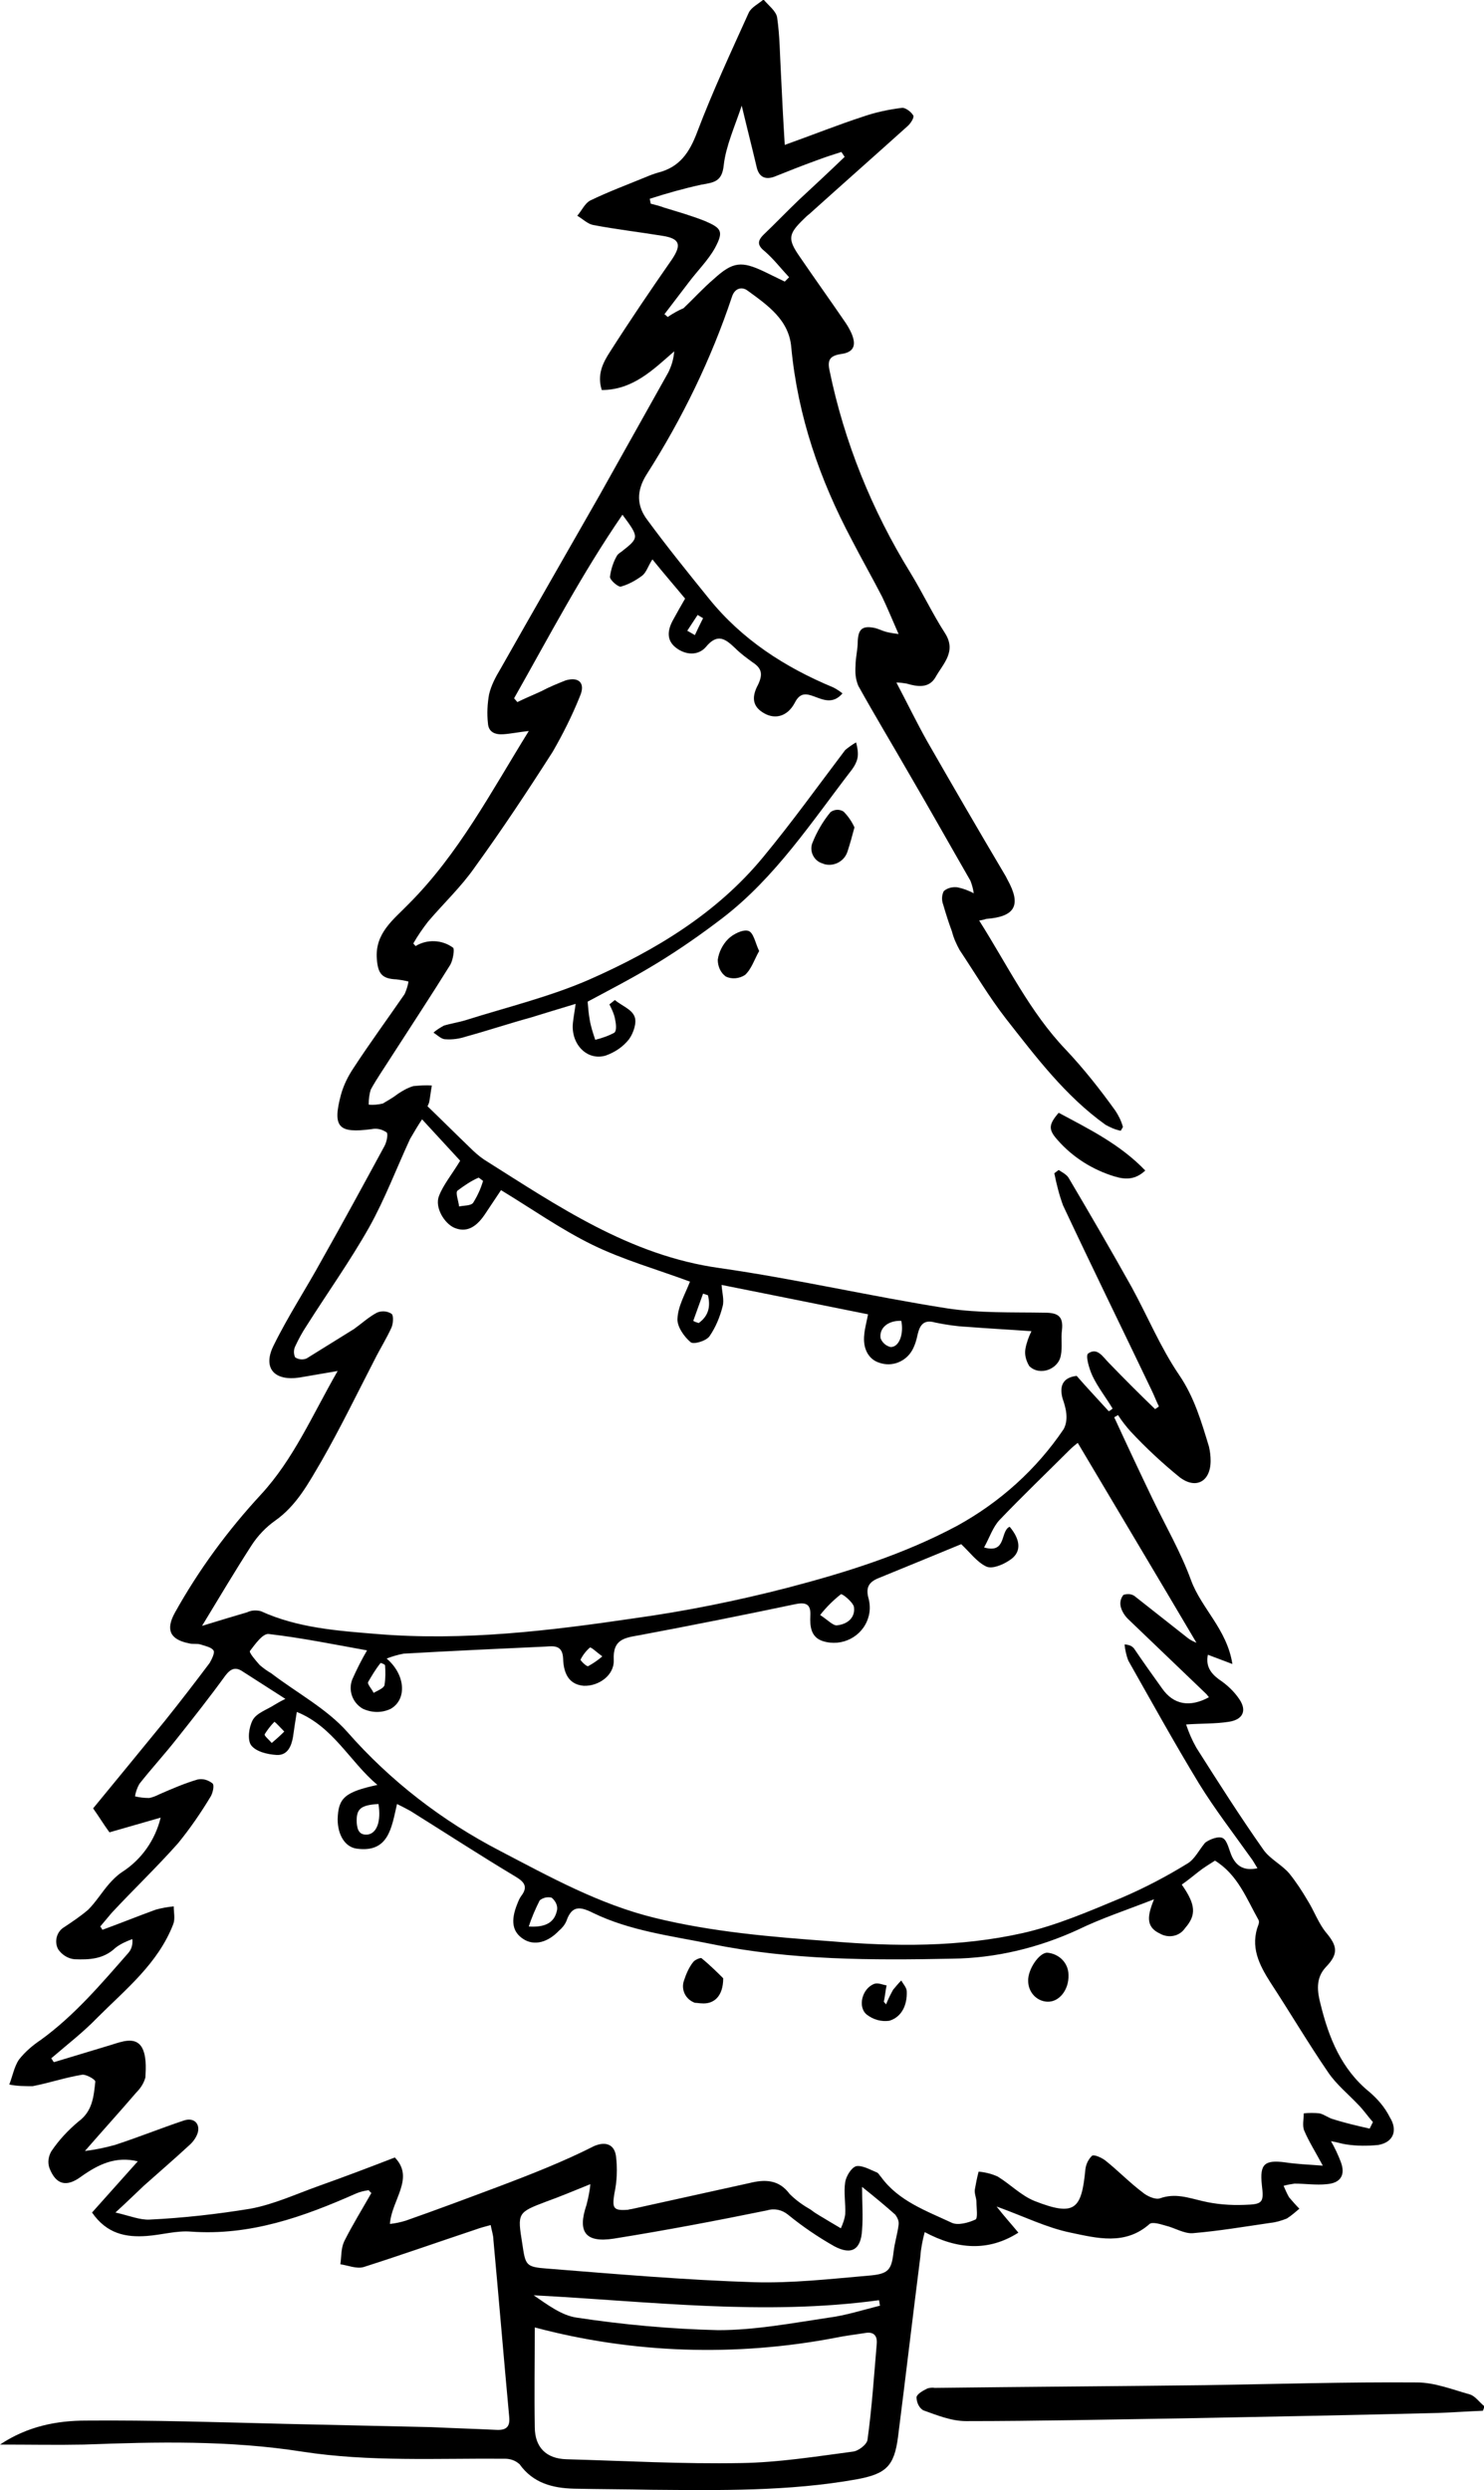 <?xml version="1.0" encoding="UTF-8"?>
<svg enable-background="new 0 0 272.5 457.2" version="1.1" viewBox="0 0 272.5 457.2" xml:space="preserve" xmlns="http://www.w3.org/2000/svg">
<path d="m169.8 409.8c6 3.2 11.7 3.6 17.2 0.1-1.4-1.7-2.6-3-4-4.8 5 1.8 9.2 3.9 13.6 4.8 4.8 1 10 2.4 14.5-1.6 0.5-0.4 1.9 0 2.9 0.3 1.7 0.4 3.4 1.5 5 1.4 4.8-0.4 9.5-1.2 14.3-1.9 1-0.1 2-0.4 3-0.8 0.8-0.5 1.6-1.2 2.3-1.8-0.7-0.7-1.3-1.4-1.9-2.1-0.4-0.7-0.7-1.4-1-2.1 0.7-0.2 1.3-0.3 2-0.4 2 0 4 0.3 5.9 0.1 2.6-0.2 3.5-1.7 2.6-4.1-0.5-1.3-1.1-2.6-1.8-3.8 1.2 0.2 2 0.5 2.8 0.6 2 0.3 3.9 0.3 5.9 0.1 2.8-0.5 3.6-2.7 2.1-5.1-0.9-1.8-2.2-3.3-3.7-4.6-5.2-4.2-7.5-10-9-16.1-0.6-2.3-1-4.8 1-6.9 2.3-2.4 2.1-3.8 0-6.3-1.4-1.7-2.2-4-3.4-5.9-1-1.7-2.1-3.4-3.4-5-1.4-1.6-3.5-2.6-4.7-4.3-4.3-6.1-8.3-12.4-12.3-18.7-0.8-1.4-1.4-2.8-1.9-4.3 2.8-0.2 5.4-0.1 7.9-0.5s3.3-2 1.9-4.1c-1-1.5-2.3-2.7-3.8-3.7-1.6-1.2-2.4-2.5-2-4.5l4.5 1.7c-1-6.4-5.7-10.2-7.6-15.4s-4.7-10-7.1-15-4.7-9.9-7-14.9l0.7-0.4c0.7 1.1 1.5 2.1 2.3 3 2.8 3 5.8 5.8 9 8.4 3 2.3 5.7 0.8 5.7-3 0-0.9-0.1-1.7-0.3-2.6-1.4-4.6-2.7-9.1-5.5-13.2-3.4-5-5.8-10.8-8.7-16.1-3.8-6.8-7.7-13.5-11.6-20.1-0.4-0.6-1.2-1-1.8-1.4l-0.8 0.6c0.4 2 0.9 4 1.6 5.9 5.3 11.3 10.8 22.5 16.2 33.8 0.5 1 0.9 2.1 1.4 3.1-0.2 0.2-0.4 0.3-0.7 0.5-2.9-2.8-5.7-5.6-8.5-8.5-1.1-1.1-2.1-2.9-3.8-1.7-0.5 0.4 0.2 2.8 0.8 4.1 1 2.1 2.5 4 3.7 6-0.2 0.2-0.5 0.4-0.7 0.5-1.9-2.1-3.9-4.2-5.9-6.5-2.5 0.3-3.2 1.8-2.6 4.1 0.3 0.9 0.6 1.8 0.7 2.8s0 2-0.5 2.9c-5 7.4-11.7 13.4-19.5 17.7-9.9 5.3-20.5 8.6-31.2 11.4-9.3 2.4-18.7 4.3-28.1 5.6-15.6 2.3-31.3 4.2-47.2 2.9-7.3-0.6-14.6-1.1-21.4-4.2-0.8-0.2-1.7-0.2-2.5 0.2-2.7 0.8-5.4 1.6-8.3 2.5 3.1-5.1 6-10 9.1-14.8 1.1-1.7 2.6-3.3 4.3-4.5 4-2.8 6.2-7 8.5-10.9 3.5-6.1 6.6-12.5 9.8-18.7 1-2 2.2-3.9 3.1-5.9 0.3-0.7 0.4-2.2 0-2.5-0.8-0.5-1.8-0.6-2.7-0.2-1.5 0.8-2.8 2-4.2 3l-8.7 5.4c-0.7 0.3-1.5 0.2-2.1-0.2-0.3-0.6-0.3-1.4 0-2 0.6-1.3 1.3-2.6 2.1-3.8 3.8-6 8-11.9 11.5-18.1 2.9-5.2 5-10.8 7.5-16.2 0.7-1.2 1.4-2.4 2.2-3.6l7 7.6c-1.5 2.5-3.1 4.4-3.9 6.5s1 5 2.8 5.8c2.1 0.9 3.9 0.1 5.6-2.4l3-4.5c5.6 3.4 11 7.2 16.7 10s12.1 4.6 18 6.8c-0.9 2.3-2.2 4.5-2.3 6.8-0.1 1.4 1.2 3.3 2.4 4.3 0.5 0.5 2.9-0.2 3.5-1.1 1.1-1.6 1.9-3.5 2.4-5.5 0.3-1.1-0.1-2.5-0.2-3.9 9.1 1.8 17.9 3.6 26.9 5.4-0.3 1.5-0.6 2.6-0.7 3.7-0.3 2.6 0.8 4.6 2.8 5.2 2.3 0.8 4.8-0.2 6-2.3 0.5-0.9 0.8-1.9 1-2.9 0.4-1.7 1.1-2.8 3.2-2.2 1.9 0.4 3.9 0.7 5.9 0.8 3.8 0.3 7.7 0.5 11.8 0.8-0.5 1-0.9 2.1-1.1 3.2s0.1 2.2 0.7 3.2c1.9 1.9 5.4 0.6 5.8-2 0.3-1.5 0-3.1 0.2-4.6 0.3-2.6-0.8-3.2-3.2-3.2-6-0.1-12 0.1-17.9-0.8-14-2.2-27.8-5.4-41.8-7.4-16.5-2.3-29.7-11.4-43.2-19.9-0.9-0.6-1.8-1.4-2.6-2.2-2.6-2.5-5.1-5-7.8-7.6 0.1-0.2 0.2-0.4 0.3-0.7 0.2-1 0.3-2.1 0.5-3.1-1.1-0.1-2.3 0-3.4 0.1-1 0.3-1.9 0.8-2.8 1.4-0.9 0.7-1.8 1.2-2.8 1.8-0.9 0.2-1.7 0.3-2.6 0.2 0-1 0.1-1.9 0.4-2.8 1.1-2 2.5-4 3.7-5.9 3.6-5.6 7.3-11.2 10.9-17 0.5-0.9 0.8-2.9 0.5-3.1-2-1.5-4.8-1.6-6.9-0.3-0.1-0.2-0.3-0.3-0.4-0.5 0.8-1.4 1.7-2.7 2.7-4 2.9-3.4 6.1-6.4 8.6-10 5-6.9 9.7-14 14.3-21.2 1.9-3.3 3.6-6.7 5-10.2 1-2.3-0.1-3.6-2.6-2.9-1.5 0.6-3 1.2-4.5 2-1.5 0.7-3 1.3-4.4 2-0.2-0.2-0.4-0.5-0.6-0.7 6.4-11.3 12.4-22.8 19.9-33.7 3.1 4.2 3.1 4.2-0.2 6.8-0.3 0.2-0.6 0.4-0.8 0.7-0.7 1.2-1.1 2.5-1.3 3.9 0 0.6 1.5 1.9 2 1.8 1.4-0.4 2.7-1.1 3.9-2 0.8-0.6 1.1-1.8 1.9-3 2.1 2.6 4.1 4.9 6 7.2-0.8 1.4-1.5 2.6-2.2 3.9-1 1.8-1.3 3.7 0.5 5.1s4.1 1.5 5.5-0.1c2.2-2.7 3.7-1.4 5.4 0.2 1 1 2.1 1.8 3.2 2.6 1.7 1.1 1.9 2.2 1 4.1-1.4 2.6-0.8 4.2 1.2 5.3s4.2 0.5 5.5-1.9c1-2 2.1-1.8 3.7-1.2s3.4 1.4 5.1-0.6c-0.5-0.4-1.1-0.8-1.7-1.1-8.9-3.7-16.8-8.8-22.9-16.4-3.8-4.7-7.6-9.4-11.2-14.3-2-2.6-2.1-5.4-0.1-8.5 6.5-10.2 11.8-21.1 15.6-32.5 0.5-1.6 1.8-1.9 2.8-1.2 3.7 2.7 7.7 5.4 8.1 10.5 1.2 12.6 5.2 24.2 11.1 35.3 1.8 3.5 3.8 7 5.6 10.5 1 2.1 1.9 4.3 3 6.8-0.8-0.1-1.5-0.2-2.3-0.4-0.7-0.2-1.3-0.5-2-0.7-2.4-0.5-3.1 0.2-3.2 2.5 0 1.5-0.4 2.9-0.4 4.4-0.1 1.3 0 2.5 0.5 3.7 3 5.4 6.2 10.7 9.3 16.1 3.8 6.5 7.5 13.1 11.3 19.7 0.3 0.8 0.5 1.5 0.6 2.3-0.9-0.5-2-0.9-3-1.1-0.9-0.1-1.8 0.1-2.5 0.7-0.4 0.8-0.4 1.7-0.1 2.5 0.5 1.7 1 3.3 1.6 4.9 0.3 1.2 0.8 2.3 1.4 3.4 2.8 4.2 5.4 8.6 8.5 12.6 5.5 7 10.9 14.2 18.3 19.5 0.9 0.5 1.8 0.9 2.8 1.1 0.1-0.2 0.3-0.5 0.4-0.7-0.3-1.1-0.8-2.1-1.4-3-2.8-3.9-5.8-7.7-9.1-11.2-6.6-6.9-10.7-15.5-15.9-23.7 0.7-0.1 1-0.2 1.3-0.3 5.3-0.4 6.5-2.5 3.9-7.2-0.2-0.4-0.4-0.8-0.6-1.1-4.8-8.1-9.5-16.2-14.2-24.4-1.9-3.4-3.6-6.9-5.6-10.7 0.6 0 1.3 0.1 1.9 0.2 2 0.6 4.1 0.9 5.3-1.2 1.4-2.5 3.9-4.7 1.7-8.1s-4.1-7.4-6.3-11c-7.1-11.5-12.2-24.1-14.9-37.3-0.4-1.9 0.2-2.6 2.1-2.9 2.3-0.3 2.9-1.5 2-3.7-0.3-0.7-0.7-1.4-1.1-2-2.8-4.1-5.6-8-8.4-12.1-2.3-3.3-2.2-4.2 0.7-7 0.3-0.3 0.6-0.6 1-0.9 6-5.4 12-10.7 18-16.1 0.6-0.5 1.3-1.6 1.1-2-0.4-0.7-1.5-1.5-2.1-1.4-2.4 0.3-4.8 0.8-7.1 1.6-4.6 1.5-9.1 3.3-14.4 5.2-0.3-4.8-0.5-8.9-0.7-13.1-0.2-3.4-0.2-6.9-0.7-10.3-0.2-1.2-1.6-2.2-2.5-3.3-0.9 0.8-2.2 1.4-2.7 2.4-3.3 7.3-6.7 14.6-9.5 22-1.4 3.7-3.2 6.4-7.2 7.4-0.7 0.2-1.5 0.5-2.2 0.8-3.4 1.4-6.9 2.7-10.2 4.3-1 0.5-1.6 1.9-2.4 2.8 1 0.6 1.9 1.5 2.9 1.7 4.2 0.8 8.5 1.3 12.8 2 3.1 0.5 3.5 1.6 1.7 4.3-3.9 5.6-7.7 11.2-11.4 17-1.3 2-2.4 4.2-1.5 7 5.7 0 9.4-3.7 13.3-7.1-0.1 1.4-0.5 2.7-1.1 3.9-4.2 7.5-8.4 15-12.6 22.5-6.1 10.7-12.2 21.3-18.2 31.9-0.9 1.5-1.7 3-2.1 4.7-0.3 1.7-0.4 3.5-0.2 5.3 0.1 1.6 1.3 2.1 2.8 2s2.8-0.4 4.7-0.6c-7 11.3-12.9 22.6-22.1 31.8-2.7 2.8-6.2 5.3-5.8 10.1 0.2 2.6 0.9 3.6 3.6 3.7 0.7 0.1 1.5 0.2 2.2 0.4-0.1 0.8-0.4 1.6-0.7 2.3-3.1 4.5-6.4 9-9.4 13.6-1 1.5-1.8 3.1-2.3 4.9-1.6 6-0.4 7.1 5.6 6.3 1-0.2 1.9 0 2.8 0.6 0.3 0.3 0 1.8-0.4 2.5-3.8 7-7.6 14-11.5 20.9-2.9 5.3-6.2 10.3-8.9 15.8-2 4.1 0.2 6.5 4.8 5.8l7-1.2c-4.7 8.2-8.1 16.2-14.1 22.7-6.1 6.6-11.4 13.8-15.8 21.7-1.7 3.1-0.9 4.9 2.6 5.6 0.7 0.2 1.4 0 2.1 0.2 0.9 0.3 2 0.5 2.4 1.1 0.3 0.4-0.3 1.6-0.7 2.3-2.7 3.6-5.4 7.1-8.2 10.6-4.5 5.5-9 11-13.2 16.1 1.2 1.7 1.9 2.9 3 4.4l9.4-2.7c-1 4.1-3.5 7.7-7.1 10-0.9 0.6-1.7 1.4-2.4 2.2-1.3 1.5-2.4 3.3-3.8 4.7-1.4 1.2-2.9 2.2-4.4 3.2-1.4 0.8-1.9 2.7-1.1 4.1 0.7 1 1.8 1.7 3 1.8 2.7 0.1 5.3 0 7.5-2.1 0.9-0.7 2-1.2 3.1-1.6 0.1 0.9-0.1 1.8-0.7 2.5-5 5.7-9.9 11.5-16.1 16-1.5 1-2.9 2.2-4 3.6-0.9 1.3-1.2 3.1-1.8 4.6 1.4 0.3 2.9 0.3 4.3 0.3 3.1-0.6 6-1.6 9.1-2.1 0.7-0.1 2.5 0.9 2.4 1.3-0.3 2.7-0.5 5.4-3.1 7.3-1.9 1.6-3.6 3.4-5 5.5-0.5 0.9-0.7 2-0.3 3.1 1.2 3 3.1 3.5 5.8 1.5 3.1-2.2 6.3-3.8 10.4-2.8l-8.4 9.4c2.7 3.9 6.2 4.6 10.1 4.3 2.7-0.2 5.4-1 8-0.8 10.9 0.8 20.7-2.7 30.4-7 0.7-0.3 1.5-0.5 2.3-0.6 0.2 0.2 0.3 0.4 0.5 0.5-1.7 3-3.5 5.9-5 8.9-0.6 1.3-0.5 2.8-0.7 4.2 1.4 0.2 3 0.9 4.3 0.5 6.9-2.2 13.7-4.6 20.6-6.9 0.8-0.3 1.6-0.5 2.7-0.8 0.2 1.1 0.5 1.9 0.5 2.7 1 10.8 1.9 21.7 2.9 32.5 0.2 1.9-0.6 2.5-2.4 2.4-4-0.2-7.9-0.3-11.9-0.5-9-0.2-17.9-0.4-26.9-0.6-12.2-0.3-24.4-0.7-36.5-0.6-5.3 0-10.7 1-15.8 4.4 5.4 0 10.4 0.1 15.4 0 13.4-0.5 26.7-0.8 40.1 1.3 12.3 1.9 24.8 1.2 37.2 1.3 1 0 1.9 0.3 2.7 1 2.5 3.5 6.1 4.4 10 4.5 4.8 0.1 9.5 0.1 14.3 0.2 12.5 0.1 25.1 0.3 37.5-1.9 5.5-1 7-2.4 7.7-7.8 1.4-11 2.7-22.1 4.1-33.1 0.1-1.5 0.4-3 0.8-4.5zm-4.3-167.3c0.5 2.4-0.4 4.9-2 4.8-0.8-0.2-1.5-0.8-1.8-1.6-0.3-1.9 1.4-3.3 3.8-3.2zm-36.4-5l0.9 0.3c0.5 2.1 0.1 3.8-1.7 5.1-0.3-0.1-0.7-0.2-1-0.4l1.8-5zm-41.2-21.3c0.3 0.2 0.5 0.4 0.8 0.6-0.4 1.4-1 2.7-1.8 4-0.4 0.6-1.7 0.5-2.6 0.7-0.1-1-0.7-2.5-0.3-2.9 1.2-0.9 2.5-1.8 3.9-2.4zm40.2-103.3c0.3 0.2 0.7 0.4 1 0.6-0.5 1-1 2-1.5 3.1-0.5-0.3-0.9-0.5-1.4-0.8l1.9-2.9zm-5.5-54.7c-0.2-0.2-0.4-0.4-0.6-0.5 1.5-2 3-3.9 4.5-5.9s3.6-4.1 4.8-6.3c1.6-3 1.2-3.6-1.8-4.9-2.5-1-5-1.7-7.6-2.5-0.8-0.3-1.6-0.5-2.4-0.7-0.1-0.3-0.1-0.6-0.2-0.9 3.1-1 6.3-1.9 9.5-2.6 2.4-0.4 3.8-0.6 4.1-3.6 0.4-3.5 2-7 3.3-10.9 1 4.2 1.9 7.7 2.7 11.1 0.4 2 1.6 2.6 3.4 1.9 2.5-1 5-2 7.5-2.9 1.6-0.6 3.1-1.1 4.7-1.6l0.6 0.9c-2.8 2.7-5.6 5.3-8.4 7.9-2.2 2.1-4.3 4.3-6.5 6.4-1.2 1.2-1.1 2 0.3 3.1 1.6 1.4 2.9 3.1 4.4 4.7l-0.8 0.8-3.7-1.8c-4.2-2-5.8-1.9-9.3 1.3-2 1.7-3.7 3.6-5.6 5.4-1 0.4-2 1-2.9 1.6zm31.8 234.5c0.2-0.2 2.2 1.4 2.4 2.3 0.3 2-1.2 3.2-3.1 3.4-0.7 0.1-1.6-0.9-3.1-1.9 1.1-1.4 2.4-2.7 3.8-3.8zm-46.1 9.8c0.2-0.2 1.2 0.8 2.3 1.6-0.8 0.7-1.7 1.3-2.6 1.8-0.3 0.1-1.4-1-1.4-1.2 0.4-0.8 1-1.6 1.7-2.2zm-40.7 6.3c0.7-1.2 1.4-2.4 2.3-3.5 0.3 0.1 0.6 0.2 0.8 0.4 0.1 1.2 0.1 2.5-0.1 3.7-0.2 0.6-1.3 1-2 1.4-0.3-0.7-1.2-1.6-1-2zm-21.7-5.7c1-1.3 2.4-3.3 3.5-3.1 6 0.7 11.9 1.9 18 3-1 1.7-1.9 3.5-2.7 5.3-0.8 2 0 4.3 1.9 5.4 1.7 0.8 3.6 0.8 5.2 0 3-1.8 2.6-6.3-0.8-9.2 1-0.4 2.1-0.7 3.1-0.9 8.7-0.5 17.4-0.9 26.1-1.3 1.5-0.1 3.1-0.3 3.2 2.2 0.1 3.2 1.4 4.8 3.8 5 2.7 0.1 5.6-1.9 5.5-4.7-0.2-3.9 2-4.1 4.8-4.6 9.6-1.8 19.1-3.7 28.6-5.7 2-0.4 2.8 0.1 2.7 2.1s0.1 4 2.3 4.7c3.5 1.1 7.2-0.8 8.3-4.2 0.4-1.2 0.4-2.4 0.1-3.6-0.6-2.1 0.1-3.1 1.9-3.8 5.1-2.1 10.3-4.2 15.1-6.2 1.6 1.5 2.9 3.3 4.6 4.1 1.1 0.5 3-0.3 4.2-1.1 2.3-1.4 2.2-3.7 0.1-6.2-1.8 0.8-0.5 5-4.7 3.8 1-1.8 1.6-3.7 2.8-5 4.2-4.4 8.6-8.6 12.9-12.9 0.5-0.5 1-0.9 1.5-1.3 7.3 12.3 14.6 24.5 21.8 36.7-0.5-0.2-1.1-0.5-1.5-0.8l-9.9-7.8c-0.6-0.4-1.3-0.4-2-0.2-0.5 0.6-0.7 1.4-0.5 2.2s0.7 1.6 1.3 2.2l14.4 13.8c0.2 0.2 0.3 0.4 0.5 0.6-3.5 1.9-6.5 1.4-8.6-1.6-1.8-2.5-3.5-4.9-5.2-7.4-0.3-0.3-0.6-0.6-1.7-0.7 0.1 1 0.3 2 0.7 3 4.3 7.6 8.5 15.2 13 22.6 2.9 4.7 6.3 9.1 9.5 13.6 0.4 0.5 0.7 1.1 1.2 1.9-2.4 0.5-3.8-0.3-4.7-2.2-0.5-1.1-0.8-2.8-1.6-3.3s-2.5 0.2-3.3 0.8c-1.1 1.3-1.9 3-3.2 3.8-3.9 2.4-7.9 4.5-12.1 6.3-6 2.5-12 5.1-18.2 6.5-11.6 2.6-23.5 2.5-35.3 1.5-10.9-0.8-21.7-1.7-32.3-4.3-10.2-2.5-19.2-7.5-28.4-12.3-10.6-5.5-20.1-12.8-28-21.8-3.8-4.3-9.3-7.2-14-10.8-0.7-0.4-1.4-0.9-2.1-1.5-0.8-0.9-2-2.3-1.8-2.6zm56.4 47.5c-0.4 2.2-1.9 3.3-5.2 3.1 0.5-1.6 1.2-3.2 2-4.8 0.6-0.5 1.4-0.7 2.2-0.5 0.7 0.6 1.1 1.4 1 2.2zm-10.9 50.9c-5.6 2.1-11.2 4.2-16.9 6.2-1 0.3-1.9 0.5-2.9 0.6 0.3-4.4 4.6-8.4 0.9-12.2-4.9 1.9-9.4 3.6-13.9 5.2-4.2 1.5-8.3 3.4-12.6 4.2-6.1 1-12.3 1.7-18.5 2-1.8 0.1-3.7-0.7-6.3-1.3 2.2-2 3.7-3.5 5.2-4.9 2.8-2.5 5.6-4.9 8.3-7.4 0.7-0.6 1.3-1.4 1.6-2.3 0.5-1.7-0.7-2.9-2.5-2.3-4.2 1.4-8.4 3.1-12.7 4.5-1.8 0.5-3.7 0.9-5.5 1.1 3.4-3.9 6.4-7.2 9.4-10.7 0.8-0.8 1.4-1.7 1.7-2.8 0.1-1.9 0.2-4.1-0.7-5.6-1.2-1.9-3.6-1-5.5-0.4l-10.6 3.2c-0.2-0.2-0.3-0.5-0.5-0.7 2.9-2.5 5.9-4.8 8.5-7.5 5.2-5.2 11.1-9.9 13.9-17.1 0.4-1 0.1-2.2 0.1-3.3-1.1 0.1-2.2 0.3-3.3 0.6-3.3 1.2-6.5 2.5-9.8 3.7-0.1-0.2-0.2-0.4-0.4-0.6 0.7-0.8 1.4-1.7 2.1-2.5 4-4.3 8.3-8.4 12.2-12.8 2.2-2.7 4.2-5.6 6-8.6 0.4-0.7 0.7-2.1 0.3-2.4-0.8-0.6-1.7-0.9-2.7-0.7-2.4 0.7-4.7 1.7-7 2.7-0.6 0.3-1.3 0.6-1.9 0.7-0.9 0-1.8-0.1-2.6-0.3 0.1-0.8 0.4-1.6 0.8-2.3 2.2-2.8 4.6-5.4 6.8-8.2 3.1-3.9 6.1-7.7 9-11.7 1-1.3 1.9-1.6 3.2-0.7l7.8 5c-1 0.5-1.5 0.8-2 1.1-1.4 0.9-3.3 1.5-4 2.8s-1 3.6-0.3 4.6c0.9 1.2 3 1.7 4.7 1.8 2 0.1 2.7-1.6 3-3.3 0.2-1.4 0.4-2.8 0.7-4.6 6.7 2.7 9.7 9.1 14.8 13.4-6 1.3-7.2 2.4-7.3 6.3 0 2.8 1.3 5.1 3.5 5.4 5.9 0.8 6.4-3.9 7.4-8.2 1 0.5 1.8 0.9 2.5 1.3 6.4 4 12.7 8.1 19.2 12 1.7 1 2.4 1.9 1.1 3.6-0.3 0.4-0.5 0.9-0.7 1.4-1.3 3.2-0.9 5.2 1.1 6.5s4.5 0.6 6.5-1.5c0.6-0.5 1.1-1.1 1.4-1.8 1-2.9 2.5-2.7 4.9-1.5 6.8 3.3 14.3 4.2 21.7 5.7 14.7 3 29.5 3 44.3 2.7 8-0.1 15.8-2 23-5.3 4.3-2.1 8.9-3.6 14-5.6-1.1 2.8-1.7 5 1.1 6.3 1.6 0.9 3.6 0.5 4.6-1 2.1-2.4 2-4.3-0.6-8 1-0.7 2-1.5 3-2.3s2-1.4 3.1-2.1c4.2 2.6 5.8 7 8 10.9 0.1 0.2 0.1 0.5 0 0.8-1.6 4.1 0.1 7.4 2.2 10.7 3.6 5.5 6.9 11.1 10.6 16.5 1.5 2.2 3.6 3.9 5.5 5.9 1 1 1.8 2.2 2.7 3.2l-0.6 1.2c-2.2-0.5-4.4-1-6.6-1.7-0.9-0.2-1.7-0.9-2.6-1.1-1-0.1-1.9-0.1-2.9 0 0 1.1-0.3 2.3 0.1 3.2 0.8 1.9 2 3.8 3.4 6.4-2.8-0.2-4.9-0.3-6.9-0.6-3.8-0.5-4.7 0.3-4.3 4.1 0.4 3.3 0.2 3.6-3.2 3.7-2.6 0.1-5.2-0.1-7.7-0.7-2.6-0.6-5-1.5-7.8-0.5-0.8 0.3-2.4-0.4-3.2-1.1-2.4-1.8-4.5-4-6.9-5.9-0.7-0.5-2-1.1-2.4-0.8-0.7 0.7-1.1 1.6-1.2 2.5-0.7 7.3-1.9 8.7-9.3 5.8-2.5-1-4.5-3.1-6.8-4.5-1.1-0.5-2.3-0.8-3.5-0.9-0.3 1.1-0.5 2.2-0.7 3.3-0.1 0.8 0.3 1.5 0.3 2.3 0 1.1 0.3 3-0.2 3.2-1.3 0.6-3.2 1.1-4.3 0.6-4.7-2.2-9.8-4-13-8.4-0.3-0.3-0.5-0.8-0.9-0.9-1.2-0.5-2.6-1.3-3.7-1.1-0.9 0.3-1.8 1.8-2 2.9-0.3 1.9 0.1 4 0 5.9-0.1 0.9-0.4 1.7-0.8 2.6l-2.2-1.3c-1.1-0.7-2.3-1.3-3.3-2.1-1.4-0.8-2.7-1.7-3.9-2.9-2-2.7-4.6-2.7-7.4-2l-21.3 4.7c-0.4 0.1-0.7 0.1-1 0.2-2.7 0.2-2.9-0.3-2.5-2.9 0.5-2.3 0.6-4.7 0.3-7-0.3-2.1-1.9-2.7-4-1.8-5.5 2.8-11.6 5.2-17.7 7.5zm-39.2-83.6c-0.9 0.9-1.6 1.5-2.3 2.1-0.5-0.6-1.4-1.3-1.3-1.6 0.5-0.8 1.1-1.6 1.8-2.3 0.5 0.4 1 1 1.8 1.8zm15.4 18.9c-1.6 0.2-2-0.8-2.1-2.2-0.1-2.5 0.7-3.2 4-3.4 0.5 3.2-0.3 5.3-1.9 5.6zm93.4 93.4c-0.5 5.9-0.9 11.9-1.7 17.7-0.1 0.9-1.7 2.1-2.7 2.2-6.8 0.9-13.7 2-20.5 2.1-10.7 0.2-21.4-0.4-32.1-0.7-3.7-0.1-5.8-2.2-5.8-5.9-0.1-6 0-12 0-18.3 18 4.8 36.9 5.4 55.2 1.9 1.9-0.4 3.8-0.6 5.6-0.9 1.3-0.2 2.1 0.4 2 1.9zm-8.8-4.7c-6.7 1-13.5 2.3-20.3 2.3-8.7-0.2-17.4-1-26-2.3-2.8-0.4-5.4-2.4-7.9-4.1 21.2 1.1 42.2 3.8 63.4 0.9 0.1 0.3 0.1 0.7 0.2 1-3.2 0.8-6.3 1.8-9.4 2.2zm12.8-17c-0.2 1.6-0.7 3.2-0.9 4.8-0.4 3.5-0.9 4.2-4.7 4.5-6.9 0.6-14 1.4-20.9 1.2-12.7-0.4-25.4-1.5-38-2.5-4-0.3-4-0.6-4.6-4.6-0.9-5.6-0.9-5.7 4.4-7.7 2.5-0.9 4.9-1.9 8.1-3.2-0.1 1.3-0.4 2.6-0.7 3.8-1.7 5-0.2 7 5 6.2 9.4-1.5 18.9-3.3 28.2-5.2 1.3-0.4 2.7-0.1 3.8 0.8 2.7 2.2 5.5 4.1 8.5 5.8 3.2 1.7 4.9 0.6 5.1-3 0.2-2.5 0-4.9 0-7.9 2.5 2 4.3 3.5 6.1 5.1 0.5 0.7 0.7 1.3 0.6 1.9z"/>
<path d="m269.9 439.6c-3.2-0.9-6.5-2.2-9.7-2.2-12.9-0.1-25.9 0.3-38.8 0.5-16.6 0.2-33.2 0.3-49.8 0.5-0.4-0.1-0.9 0-1.3 0.1-0.8 0.4-1.9 1-2 1.6 0 0.9 0.4 1.9 1.2 2.4 2.5 0.9 5.2 2 7.9 2 13.1 0 26.2-0.3 39.4-0.5 15.8-0.3 31.6-0.6 47.4-1 2.7-0.1 5.4-0.3 8.1-0.4l0.3-0.8c-1-0.8-1.7-1.9-2.7-2.2z"/>
<path d="m157.2 136.3c-0.7 0.4-1.4 0.9-2 1.4-5 6.6-9.8 13.3-15.1 19.7-8.5 10.3-19.8 17.1-31.8 22.4-7.3 3.2-15.2 5.1-22.8 7.5-1.3 0.4-2.7 0.6-4 1-0.7 0.4-1.4 0.8-1.9 1.3 0.7 0.4 1.4 1.2 2.2 1.2 1.3 0.1 2.6-0.1 3.8-0.5 4-1.1 7.9-2.4 11.9-3.5 2.6-0.8 5.2-1.6 8.2-2.5-0.2 1.5-0.4 2.5-0.5 3.5-0.4 3.9 2.6 7 6 6 1.7-0.6 3.2-1.6 4.3-3 0.8-1.1 1.5-3.1 1-4.2-0.5-1.3-2.4-2-3.6-3l-1 0.8c0.4 0.8 0.8 1.6 1 2.5s0.4 2.3-0.1 2.7c-1.1 0.6-2.3 1-3.5 1.3-0.4-1.2-0.8-2.4-1-3.6-0.2-1.1-0.3-2.2-0.4-3.4 3.9-2.1 8.4-4.4 12.8-7.1 4.1-2.5 8.1-5.3 11.9-8.2 9.8-7.5 16.5-17.8 23.9-27.4 0.5-0.7 0.9-1.5 1-2.3 0.1-0.9-0.1-1.8-0.3-2.6z"/>
<path d="m194.2 209.3c2.8 3.2 6.5 5.5 10.5 6.7 2 0.6 3.8 0.6 5.6-1.1-4.6-4.8-10.3-7.6-15.9-10.6-1.9 2.2-1.9 3.1-0.2 5z"/>
<path d="m152.5 149.1c-1.4 1.7-2.5 3.6-3.3 5.6-0.6 1.4 0.1 3.1 1.5 3.7 0.2 0.1 0.4 0.1 0.5 0.2 1.8 0.6 3.8-0.4 4.4-2.2 0.5-1.5 0.9-3 1.3-4.5-0.5-1.1-1.2-2.1-2-2.9-0.8-0.5-1.7-0.4-2.4 0.1z"/>
<path d="m137.4 170.9c-1-0.3-2.8 0.6-3.7 1.5-1 1-1.7 2.4-1.9 3.8 0 1.2 0.5 2.4 1.5 3.1 1.1 0.5 2.4 0.4 3.5-0.3 1.2-1.1 1.7-2.8 2.6-4.4-0.7-1.4-1-3.4-2-3.7z"/>
<path d="m192.3 367.5c2.2 0.1 4-2.2 3.9-4.9 0-2.2-1.7-3.9-3.9-4.1-1.5 0-3.6 3.1-3.5 5.2 0 2 1.5 3.7 3.5 3.8z"/>
<path d="m128.8 367.8c2.3 0.2 4-1.3 4-4.6-1-1-2.4-2.4-4-3.7-0.2-0.1-1.2 0.3-1.5 0.7-0.8 1-1.3 2.2-1.7 3.4-0.6 1.7 0.3 3.5 2 4.1 0.4 0 0.8 0.1 1.2 0.1z"/>
<path d="m159.2 369.9c1.2 0.9 2.6 1.3 4.1 1.1 2.3-0.7 3.3-2.9 3.2-5.4 0-0.7-0.7-1.4-1-2-0.5 0.5-1 1.1-1.5 1.7-0.5 0.9-0.9 1.7-1.3 2.7-0.1-0.2-0.3-0.3-0.4-0.5 0.2-1 0.3-2 0.5-3-0.7-0.1-1.5-0.5-2.2-0.3-2.3 0.8-3.2 4.3-1.4 5.7z"/>
</svg>
